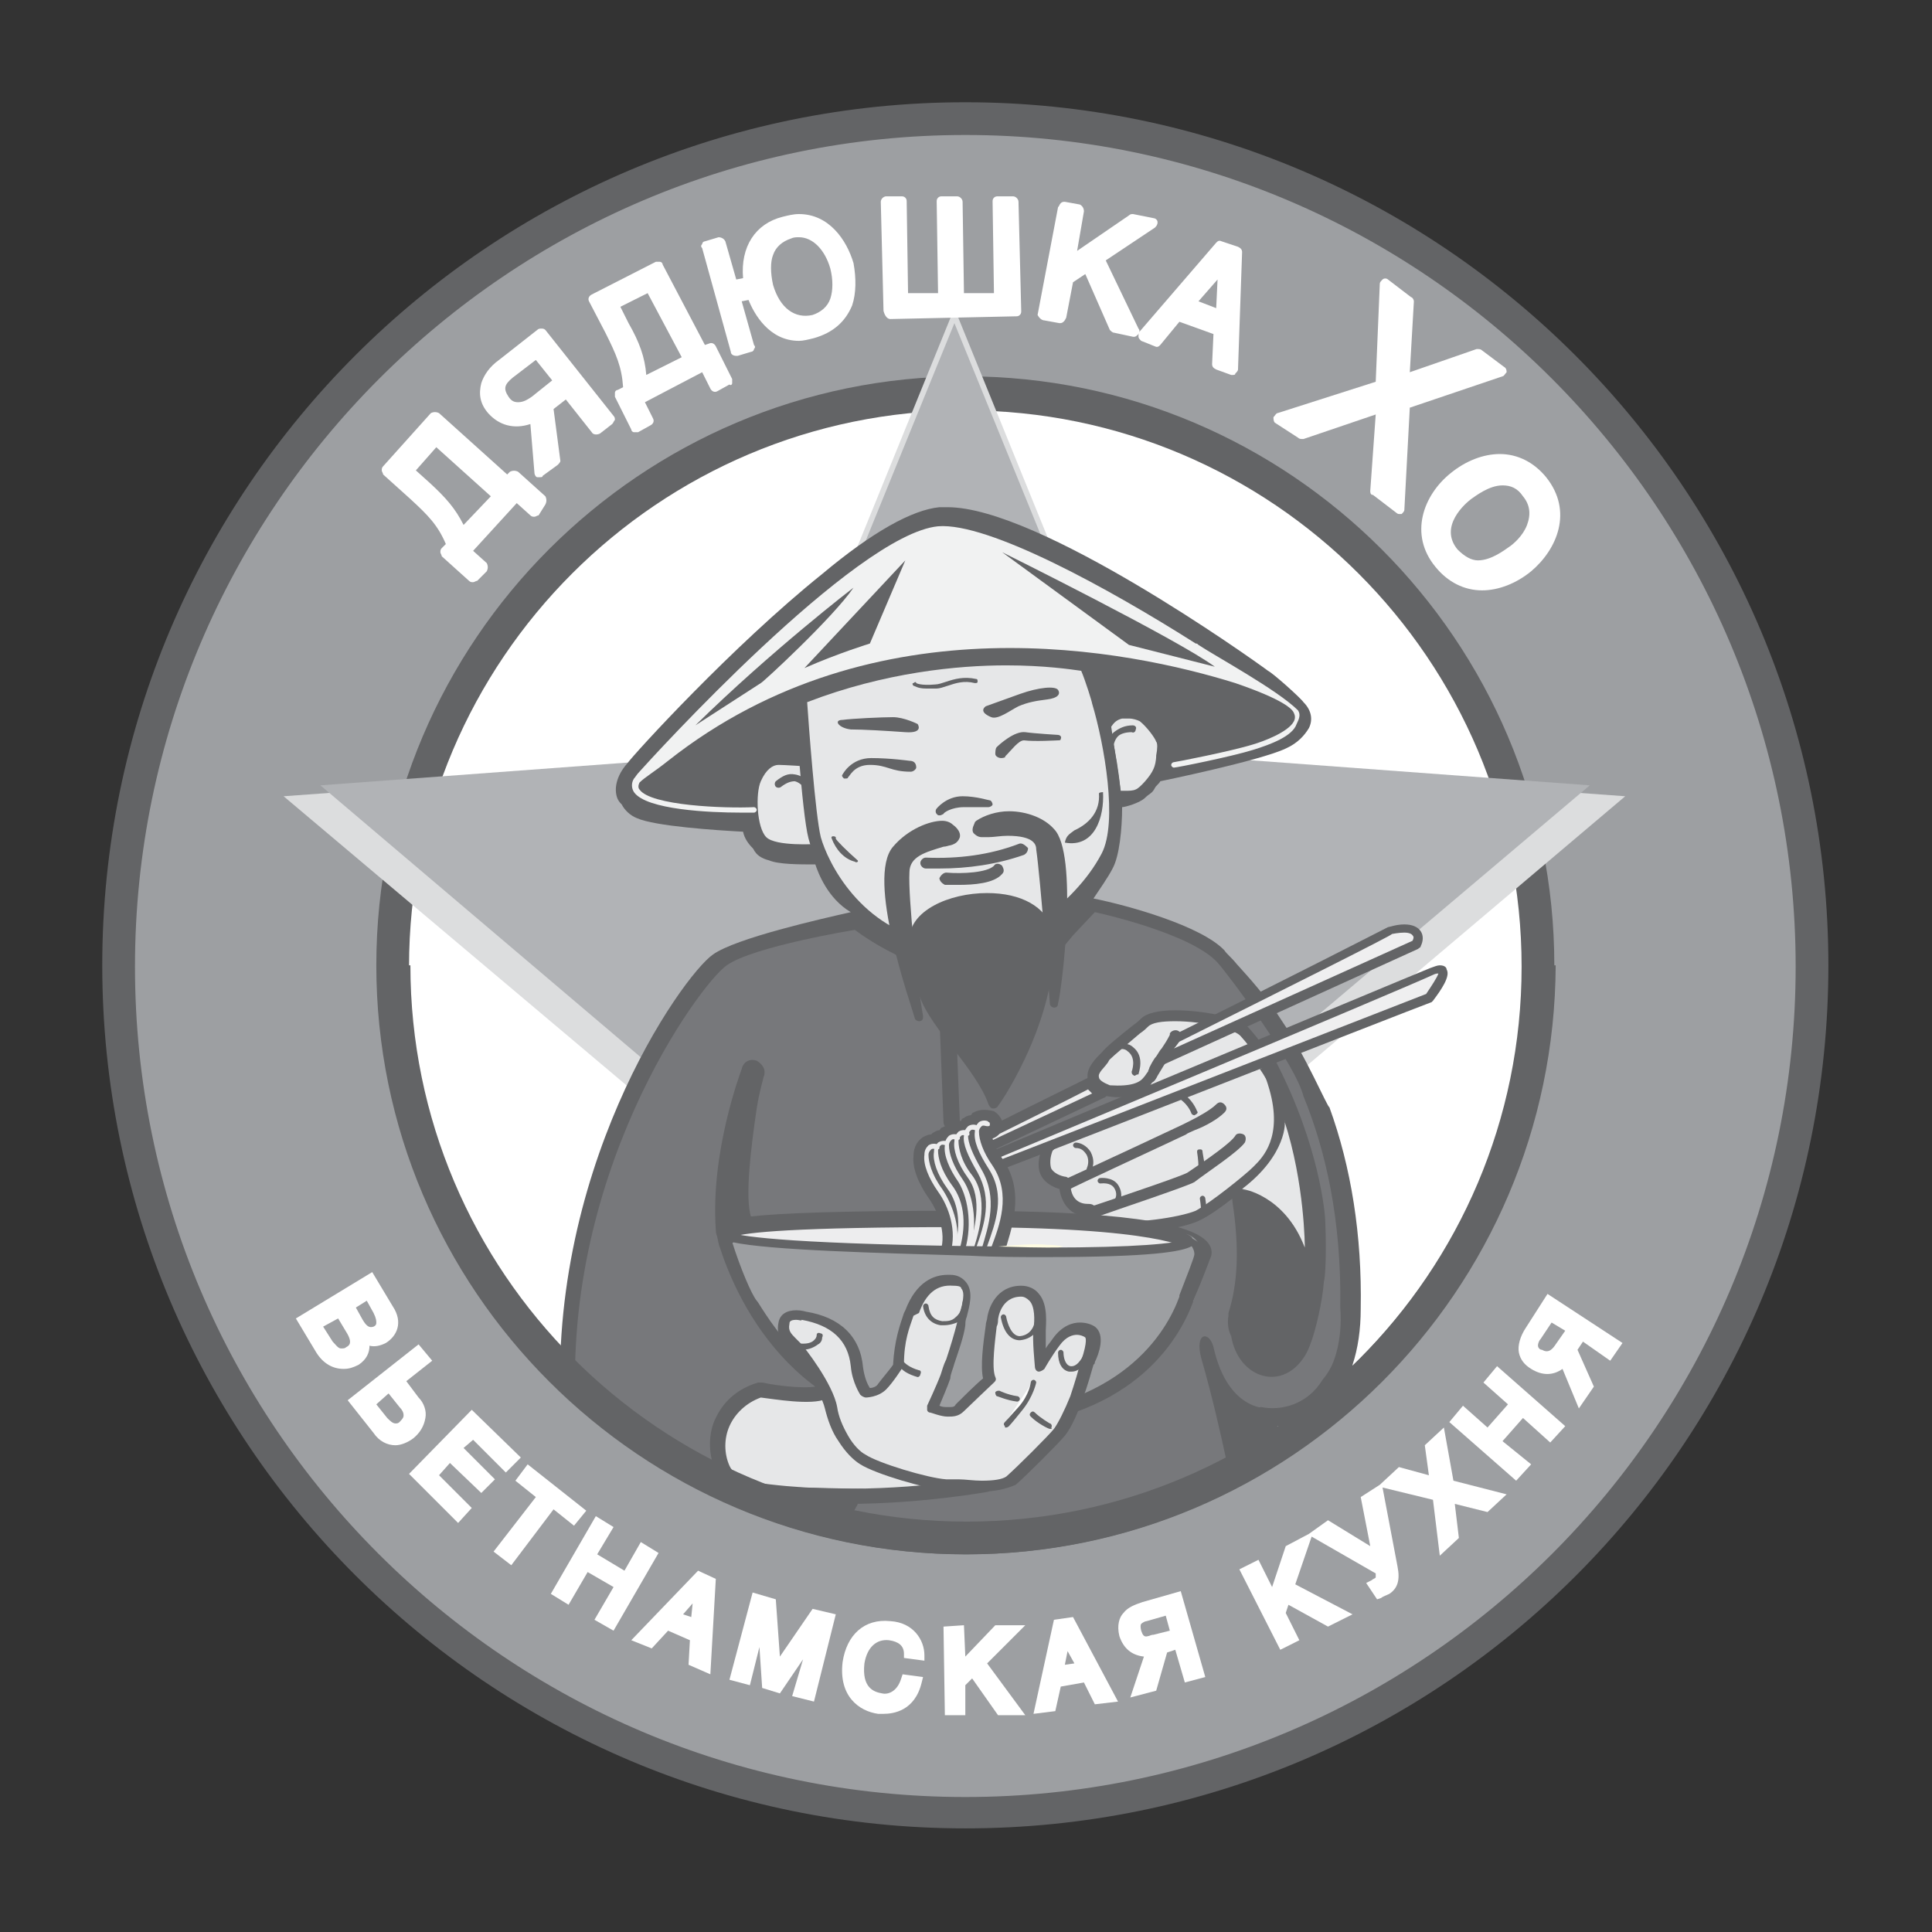 <?xml version="1.0" encoding="UTF-8"?> <!-- Generator: Adobe Illustrator 22.1.0, SVG Export Plug-In . SVG Version: 6.00 Build 0) --> <svg xmlns="http://www.w3.org/2000/svg" xmlns:xlink="http://www.w3.org/1999/xlink" id="Layer_1" x="0px" y="0px" viewBox="0 0 141.7 141.7" style="enable-background:new 0 0 141.7 141.7;" xml:space="preserve"><rect x="0" y="0" width="141.7" height="141.7" fill="#333333" stroke="none"/> <style type="text/css"> .st0{fill:#9D9FA2;} .st1{fill:#636466;} .st2{fill:#FFFFFF;} .st3{clip-path:url(#SVGID_2_);} .st4{fill:#DCDDDE;} .st5{fill:#B1B3B6;} .st6{clip-path:url(#SVGID_4_);} .st7{fill:#77787B;} .st8{fill:#E6E7E8;} .st9{fill:none;stroke:#1C1C1A;stroke-width:0.417;stroke-linecap:round;stroke-miterlimit:10;} .st10{fill:none;stroke:#1C1C1A;stroke-width:0.518;stroke-linecap:round;stroke-linejoin:round;stroke-miterlimit:10;} .st11{fill:none;stroke:#1C1C1A;stroke-width:2.502;stroke-linecap:round;stroke-miterlimit:10;} .st12{fill:none;stroke:#FFFFFF;stroke-width:0.417;stroke-linecap:round;stroke-miterlimit:10;} .st13{fill:#F1F2F2;} .st14{fill:#EDEDEE;} .st15{fill:#EFEFF0;} .st16{fill:#FFFCE2;} .st17{clip-path:url(#SVGID_4_);fill:#636466;} .st18{clip-path:url(#SVGID_4_);fill:#E6E7E8;} </style> <g> <g> <path class="st0" d="M70.8,132.1c-33.8,0-61.3-27.5-61.3-61.3c0-33.8,27.5-61.3,61.3-61.3c33.8,0,61.3,27.5,61.3,61.3 C132.1,104.6,104.6,132.1,70.8,132.1z"></path> </g> <g> <g> <path class="st1" d="M70.8,134.1c-34.9,0-63.3-28.4-63.3-63.3c0-34.9,28.4-63.3,63.3-63.3c34.9,0,63.3,28.4,63.3,63.3 C134.1,105.8,105.8,134.1,70.8,134.1z M70.8,9.9C37.3,9.9,9.9,37.3,9.9,70.9s27.3,60.9,60.9,60.9c33.6,0,60.9-27.3,60.9-60.9 S104.4,9.9,70.8,9.9z"></path> </g> </g> <g> <path class="st2" d="M70.8,112.9c-23.2,0-42-18.9-42-42c0-23.2,18.9-42,42-42c23.2,0,42,18.9,42,42C112.9,94,94,112.9,70.8,112.9z "></path> </g> <g> <path class="st1" d="M70.8,114c-23.8,0-43.2-19.4-43.2-43.2c0-23.8,19.4-43.2,43.2-43.2c23.8,0,43.2,19.4,43.2,43.2 C114,94.6,94.6,114,70.8,114z M70.8,30.1c-22.5,0-40.8,18.3-40.8,40.8c0,22.5,18.3,40.8,40.8,40.8c22.5,0,40.8-18.3,40.8-40.8 C111.6,48.4,93.3,30.1,70.8,30.1z"></path> </g> <g> <defs> <path id="SVGID_1_" d="M68.6,19.2c-10,0-37.3,11.7-44.5,17.6C14.6,44.5,8.5,56.3,8.5,69.4c0,6.9,22.2,13.5,25.2,19.3 c7,13.5,21.1,22.7,37.3,22.7c17,0,31.6-10.1,38.2-24.6c2.4-5.3,21.4-11.1,21.4-17.3c0-13-6-24.7-15.3-32.4 C108,31.1,78.7,19.2,68.6,19.2z"></path> </defs> <clipPath id="SVGID_2_"> <use xlink:href="#SVGID_1_" style="overflow:visible;"></use> </clipPath> <g class="st3"> <polygon class="st4" points="70,97.5 100.4,112.8 91.9,81.5 119.2,58.4 83.5,55.8 70,22.6 56.5,55.8 20.8,58.4 48.2,81.5 39.6,112.8 "></polygon> <polygon class="st5" points="70,94.5 98.8,112.4 90.7,79.5 116.6,57.6 82.8,55.1 70,23.7 57.2,55.1 23.5,57.6 49.3,79.5 41.3,112.4 "></polygon> </g> </g> <g> <g> <defs> <path id="SVGID_3_" d="M70.8,27.8c-23.7,0-43,19.3-43,43c0,23.7,19.3,43,43,43c23.7,0,43-19.3,43-43 C113.9,47.1,94.6,27.8,70.8,27.8z"></path> </defs> <clipPath id="SVGID_4_"> <use xlink:href="#SVGID_3_" style="overflow:visible;"></use> </clipPath> <g class="st6"> <g> <g> <path class="st1" d="M94.1,75c-1.2-1.9-2.5-3.3-3.4-4.3c-0.4-0.5-0.7-0.7-0.9-1c-1.7-1.8-7.1-3.3-9.6-3.8 c0.4-0.6,1.1-1.6,1.4-2.2c0.5-0.9,0.7-2.9,0.7-4.5c0.2,0,1.3-0.3,1.7-0.7c0.3-0.3,0.5-0.3,0.7-0.7c0.1-0.2,0.3-0.3,0.4-0.5 c0,0,7.3-1.5,9.2-2.4c0.9-0.4,1.4-1,1.7-1.5c0.3-0.6,0.2-1.3-0.4-1.9c-0.2-0.3-2.2-2.1-2.6-2.3c-1.2-0.9-16.8-12-23.5-12 c-0.2,0-0.4,0-0.6,0c-2,0.2-4.9,1.8-8.6,4.9C53.7,47.4,46.5,55.3,46,56c-0.8,0.9-1,1.9-0.7,2.6c0.1,0.2,0.2,0.3,0.3,0.4 c0.2,0.4,0.6,0.8,1.1,1c1.3,0.6,5.9,0.9,7.8,1c0.1,0.5,0.4,0.9,0.7,1.2c0.1,0.1,0.1,0.2,0.2,0.3c0.2,0.3,0.6,0.5,1,0.6 c0.7,0.3,2.2,0.3,3.4,0.3c0.2,0.6,0.9,2.5,2.6,3.5c-2.2,0.5-8.4,1.9-10.1,3.1c-2.3,1.6-12.5,16.1-11.1,34.6 c0,1,0.8,13,15.6,14.7c0.4,0.1,1.4,0.4,2.4,0.4l0.2,0c0.1,0,0.1,0,0.2,0c3.5,0.4,8,0.6,12.6,0.6c7.7,0,21-0.5,23.5-4.2 c1.9-2.7,0.2-6.3-1.2-9.3c-0.3-0.7-0.7-1.6-0.9-2.2c0.1,0,0.2,0,0.4,0c0,0,0.1,0,0.1,0c0,0,0,0,0,0c1.7-0.1,3.2-1,4.2-2.6 c0.5-0.7,0.8-1.3,0.8-1.4c0.1-0.2,0.1-0.3,0.1-0.5c0.4-1.2,0.6-2.6,0.6-4.1c0.1-5.4-0.7-10.4-2.3-14.8 C97.4,81.3,95.7,77.3,94.1,75z"></path> </g> <path class="st1" d="M93.6,50.7C93,50.1,75.2,37.3,68.8,38c-6.2,0.6-21.5,17.7-22.2,18.5c-0.1,0.1-0.7,1-0.5,1.8 c0.1,0.3,0.3,0.6,0.8,0.8c1.2,0.5,6,0.9,7.8,0.9c0.2,0,0.3,0,0.4,0c0.2,0,0.4-0.2,0.4-0.5c0,0,0,0,0,0l30.4-3.6c0,0,0,0,0,0 c0,0.2,0.3,0.4,0.5,0.3c2.4-0.5,5.6-1.3,7.2-2.1c0.6-0.3,0.9-0.7,1-1.2C94.7,52.3,94.4,51.6,93.6,50.7z"></path> <g> <path class="st7" d="M80.3,66.9c0,0,7,1.5,9,3.7c0.8,0.9,5.7,7.4,6.3,9.8c1.6,3.9,2.8,9,2.7,15.5c0.2,2.6-0.6,4.2-0.6,4.2 s-0.2,0.5-0.7,1.1c-1.1,1.8-3,2.3-4.5,2c-3.2,0.3,6,8.8,3.3,12.7c-2.6,3.9-25.7,3.6-36.4,2.4c-1.2,0.1-2.5-0.4-2.5-0.4 c-14.6-1.6-14.6-13.5-14.6-13.5c-1.4-18,9-32.2,11-33.6c2-1.4,9.4-2.6,9.4-2.6s4.7,3.7,10,3.5c2-0.1,2.4,1.4,6-3.1L80.3,66.9z "></path> </g> <g> <path class="st8" d="M81,53.1c0,0,0.9-0.7,1-0.8c0.1-0.1,1.2-0.2,1.8,0.2c0.5,0.4,1.2,1.2,1.4,1.7c0.1,0.5-0.1,1.8-0.3,2.3 c-0.2,0.5-1,1.6-1.6,1.8c-0.5,0.2-1.6,0.1-1.6,0.1l-0.4-3L81,53.1z"></path> <path class="st1" d="M82.4,58.8c-0.4,0-0.7,0-0.7,0c-0.2,0-0.3-0.2-0.4-0.4l-0.4-3l-0.4-2.3c0-0.2,0-0.3,0.2-0.4 c0.1-0.1,0.9-0.7,1-0.8c0.1-0.1,0.2-0.1,0.4-0.1c0.1,0,0.3,0,0.5,0c0.4,0,0.9,0.1,1.3,0.3c0.5,0.4,1.4,1.3,1.5,1.9 c0,0,0,0,0,0c0.1,0.4,0,1,0,1.3c0,0.3-0.1,0.9-0.3,1.3c-0.2,0.5-1.1,1.7-1.8,2C83.2,58.8,82.9,58.8,82.4,58.8z M82.2,58 c0.1,0,0.2,0,0.3,0c0.3,0,0.6,0,0.8-0.1c0.3-0.1,1.1-1,1.3-1.5c0,0,0,0,0,0c0.1-0.2,0.2-0.6,0.2-1c0.1-0.5,0.1-0.9,0-1 c-0.1-0.3-0.7-1.1-1.2-1.5c-0.2-0.1-0.5-0.2-0.8-0.2c-0.2,0-0.4,0-0.5,0c-0.4,0.1-0.6,0.3-0.8,0.6l0.3,2c0,0,0,0,0,0L82.2,58z "></path> </g> <path class="st8" d="M59.9,61.9c0,0-3,0.2-3.7-0.5c-0.7-0.7-0.8-3.2-0.4-4.1c0.4-0.9,0.9-1.2,1.3-1.2c0.4,0,1.9,0.1,1.9,0.1 l0.2,0.5L59.9,61.9z"></path> <g> <path class="st8" d="M58.7,51.2c0,0,0.5,8.4,1,10.3c0.5,1.9,3,7.1,8.8,8c0,0,5.2,1.1,7.7-1.2c1.1-1.1,3.5-2.8,5-5.5 c1.4-2.7,0-9-0.7-11.3c-0.1-0.4-0.7-2.4-0.8-2.7C79.7,48.8,69.8,46.8,58.7,51.2z"></path> <path class="st1" d="M71.4,70.2L71.4,70.2c-1.6,0-2.8-0.3-2.9-0.3c-6-1-8.7-6.4-9.2-8.4c-0.5-1.9-1-10-1-10.4 c0-0.2,0.1-0.3,0.3-0.4c6-2.3,11.6-2.8,15.3-2.8c3.6,0,5.9,0.4,5.9,0.5c0.2,0,0.3,0.2,0.3,0.3c0.1,0.3,0.6,2,0.8,2.7 c0,0.1,2.5,8.2,0.7,11.6c-1.2,2.3-3.1,3.9-4.3,4.9c-0.3,0.2-0.5,0.4-0.7,0.6C75.4,69.7,73.6,70.2,71.4,70.2z M59.2,51.5 c0.1,1.5,0.6,8.3,1,9.9c0.5,1.8,2.9,6.8,8.5,7.7c0,0,1.2,0.3,2.7,0.3l0,0c1.4,0,3.4-0.2,4.6-1.4c0.2-0.2,0.5-0.4,0.7-0.7 c1.3-1.1,3-2.6,4.1-4.7c1.2-2.3,0.2-8-0.7-11c0-0.1-0.5-1.7-0.8-2.4c-0.7-0.1-2.7-0.4-5.5-0.4C70.3,48.8,64.9,49.3,59.2,51.5z "></path> </g> <path class="st9" d="M83.6,92.6c0.3,0.1,0.7,0.2,0.9,0.7"></path> <g> <path class="st1" d="M46.7,58.1c-0.1,0-0.2,0-0.3-0.1c-0.2-0.2-0.2-0.4,0-0.6c0.1-0.1,7.8-8.5,24-9.6 c14.7-1,20.5,2.2,22.7,3.4c0.3,0.2,0.6,0.3,0.8,0.4c0.2,0.1,0.3,0.3,0.2,0.5c-0.1,0.2-0.3,0.3-0.5,0.2 c-0.2-0.1-0.5-0.2-0.9-0.4c-2.1-1.2-7.9-4.3-22.3-3.3C54.6,49.7,47.1,57.9,47,58C46.9,58.1,46.8,58.1,46.7,58.1z"></path> </g> <g> <path class="st1" d="M62,57.1c0,0-0.1,0-0.1,0c-0.1-0.1-0.2-0.2-0.1-0.3c0,0,0.6-1.2,2.1-1.2c1.4,0,2.8,0.2,2.8,0.2 c0.5,0,0.5,0.4,0.5,0.5c0,0.1-0.2,0.3-0.4,0.3c-1.5,0-1.7-0.5-3-0.5c-1.2,0-1.5,0.9-1.6,0.9C62.2,57.1,62.1,57.1,62,57.1z"></path> </g> <path class="st10" d="M73.5,55.1"></path> <g> <path class="st1" d="M73.4,55.6c-0.1,0-0.4-0.1-0.4-0.3c0-0.1,0-0.4,0.1-0.5c0.2-0.2,1.3-1.2,2.1-1.1c0.7,0.1,2.4,0.2,2.4,0.2 c0.1,0,0.3,0.1,0.2,0.3c0,0.1-0.1,0.1-0.2,0.1c-0.1,0-1.7,0.1-2.5,0c-0.4,0-0.9,0.7-1.4,1.2C73.8,55.5,73.7,55.6,73.4,55.6z"></path> </g> <path class="st1" d="M72.3,51.8c0,0,1.1-0.4,2.5-0.9c1.4-0.5,2.6-0.6,2.8-0.3c0.2,0.3,0,0.6-0.8,0.7c-0.8,0.1-1.4,0.2-2.1,0.5 c-0.6,0.3-1.5,1-2,0.8C72.2,52.4,71.9,52.1,72.3,51.8z"></path> <path class="st1" d="M67.3,53.1c0,0,0.5,0.7-0.9,0.6c-1.4-0.1-3.1-0.2-4-0.2c-0.9-0.1-1.3-0.7-0.6-0.7c0.7-0.1,2.9-0.2,3.7-0.2 C66.3,52.6,67.3,53.1,67.3,53.1z"></path> <g> <path class="st1" d="M68.9,59.8c-0.1,0-0.1,0-0.2-0.1c-0.1-0.1-0.1-0.3,0-0.4c0,0,0.7-0.9,1.9-0.9c1,0,1.9,0.3,2,0.3 c0.1,0,0.2,0.2,0.2,0.3c0,0.1-0.2,0.2-0.3,0.2c0,0-0.8,0-1.8,0c-0.9,0-1.5,0.4-1.5,0.5C69,59.8,69,59.8,68.9,59.8z"></path> </g> <g> <path class="st1" d="M59.2,57.9c-0.1,0-0.2,0-0.2-0.1c0,0-0.3-0.4-0.7-0.5c-0.3,0-0.6,0.1-1,0.4c-0.1,0.1-0.3,0.1-0.4,0 c-0.1-0.1-0.1-0.3,0-0.4c0.5-0.4,0.9-0.6,1.4-0.5c0.7,0.1,1.1,0.7,1.1,0.7c0.1,0.1,0,0.3-0.1,0.4 C59.3,57.9,59.2,57.9,59.2,57.9z"></path> </g> <g> <path class="st1" d="M81.4,55.5c-0.1,0-0.3-0.1-0.3-0.3c0,0,0-1,0.6-1.5c0.4-0.3,0.8-0.5,1.4-0.5c0.1,0,0.3,0.1,0.2,0.3 c0,0.1-0.1,0.3-0.3,0.2c-0.4,0-0.8,0.1-1,0.3c-0.4,0.4-0.4,1.2-0.4,1.2C81.7,55.4,81.6,55.5,81.4,55.5 C81.4,55.5,81.4,55.5,81.4,55.5z"></path> </g> <g> <path class="st1" d="M69.8,82.9c-0.3,0-0.6-0.3-0.6-0.6l-0.3-7.8c0-0.3,0.3-0.6,0.6-0.6c0.3,0,0.6,0.3,0.6,0.6l0.3,7.8 C70.5,82.6,70.2,82.9,69.8,82.9C69.8,82.9,69.8,82.9,69.8,82.9z"></path> </g> <path class="st10" d="M72.8,75.9c0,0.6-0.5,1.1-1.1,1.1c-0.6,0-1.1-0.5-1.1-1.1c0-0.6,0.5-1.1,1.1-1.1 C72.3,74.8,72.8,75.3,72.8,75.9z"></path> <path class="st1" d="M73.2,82.8c-0.5,0.2-1.2,0.6-1.7,0.8c-0.2-0.2-0.4-0.5-0.4-0.8c0-0.6,0.5-1,1-1 C72.7,81.7,73.2,82.2,73.2,82.8z"></path> <path class="st1" d="M77.2,68.2C77.2,68.2,77.2,68.2,77.2,68.2c-0.5-1.7-2.3-2.7-4.8-2.7c-2.8,0-5.7,1.3-5.7,3.4 c0,0.1-0.1,2.1,0.8,4.3c0.4,1.1,1.4,2.4,2.4,3.7c1.1,1.4,2.2,2.9,2.6,4.1c0.1,0.2,0.2,0.3,0.3,0.3c0,0,0,0,0.1,0 c0.1,0,0.3-0.1,0.3-0.2C73.5,80.8,77.9,74.1,77.2,68.2z"></path> <g> <path class="st11" d="M61.9,96.8c0,0-1.3-0.6,0.3-0.8c1.6-0.2,7.4,0.2,8.6,0.3c1.1,0.1,8.3,0.6,9.4,0.3 c1.1-0.3,1.7-0.7-0.8-0.7c-2.5,0-12.5,0.8-14.1,0.7c-1.6-0.1-3.7-0.6-1.4-0.7"></path> </g> <g> <path class="st12" d="M61.4,94.6c0,0-1.3-0.6,0.2-0.8c1.6-0.2,7.4,0.3,8.6,0.3c1.1,0.1,8.3,0.6,9.4,0.3 c1.1-0.3,1.7-0.7-0.8-0.7c-2.5,0-12.5,0.8-14.1,0.7c-1.6-0.1-3.7-0.6-1.4-0.7"></path> </g> <path class="st13" d="M95.2,52.1c-1.5-1.5-6.1-4-7.3-4.8c-0.1-0.1-0.1-0.1-0.2-0.1c-6.3-4-15.2-8.9-18.9-8.6 c-6.1,0.6-21.1,17.1-21.9,18c-0.2,0.2-0.3,0.4-0.4,0.5c0,0,0,0,0,0c-0.2,0.3-0.2,0.7,0,1c0.9,1.3,5.6,1.5,7.8,1.5 c0.5,0,0.9,0,1,0c0.1,0,0.2-0.1,0.2-0.2c0-0.1-0.1-0.2-0.2-0.2c0,0,0,0,0,0c-2.1,0.1-7.6-0.1-8.4-1.3c-0.1-0.1-0.1-0.3,0-0.5 c0.4-0.4,1.1-0.8,2.1-1.6c15.2-12,33.9-8.1,41.6-5.7c3.5,1.2,4.2,1.9,4.3,2.2c0.1,0.2,0.1,0.4,0,0.6c-0.4,0.8-2.3,1.5-3,1.7 c-1.6,0.5-5.7,1.3-5.8,1.3c-0.1,0-0.2,0.1-0.2,0.2c0,0.1,0.1,0.2,0.2,0.2c0,0,0,0,0,0c0.2,0,4.2-0.8,5.8-1.3 c1.3-0.4,2.9-1,3.2-1.9C95.3,52.7,95.4,52.4,95.2,52.1z"></path> <g> <g> <path class="st14" d="M80.8,80.1l-11.6,5.5c0,0-0.7,0.6-1.1-0.2c0,0,0-0.3,1.1-0.7c0.4-0.2,5.1-2.5,10.9-5.4 C80,79.3,80.3,80,80.8,80.1z"></path> <path class="st1" d="M68.6,86.2c-0.3,0-0.6-0.1-0.9-0.6c0-0.1-0.1-0.1,0-0.2c0-0.2,0.3-0.5,1.3-1c0.3-0.1,4.6-2.3,10.9-5.4 c0.1,0,0.2,0,0.3,0c0.1,0,0.2,0.1,0.2,0.2c0.1,0.2,0.4,0.6,0.6,0.7c0.1,0,0.2,0.2,0.2,0.3c0,0.1-0.1,0.3-0.2,0.3l-11.6,5.5 C69.2,86,68.9,86.2,68.6,86.2z M68.4,85.4c0.1,0.1,0.2,0.1,0.2,0.1c0.1,0,0.3-0.1,0.3-0.1c0,0,0,0,0.1,0l11.1-5.2 c-0.1-0.1-0.2-0.2-0.3-0.3c-2.7,1.4-10.2,5.1-10.7,5.3C68.8,85.2,68.5,85.3,68.4,85.4z"></path> </g> <g> <path class="st8" d="M86.2,76.2c0,0-0.4,0.8-1.1,1.8c-0.7,1-0.7,2.4-3.8,2.1c-2.1-0.8-0.5-2-0.2-2.5c0.4-0.5,2.5-2.2,2.8-2.5 c1.2-1,6.5-0.3,7.3,0.7c0.9,1,1.6,1.9,2.2,4c1.2,3.9-0.6,5.4-1.3,6.1c-0.6,0.6-3.2,2.7-4.3,3.3c-1.2,0.6-4.7,1.1-6.3,0.8 c0,0-1.8,0.1-1.4-1c0,0-1.8,0.2-1.8-2c0,0-2.2-0.2-1.3-2.4c0.1-0.2,0.7-0.7,1.2-0.9c0.8-0.3,2.4-1,4.2-1.8 C84.7,78.7,85,78.2,86.2,76.2z"></path> <path class="st1" d="M82.8,90.4c-0.5,0-1,0-1.4-0.1c0,0-0.1,0-0.1,0c-0.4,0-1.2-0.1-1.6-0.6c-0.1-0.1-0.2-0.3-0.2-0.5 c-0.8-0.1-1.6-0.7-1.8-2c-0.4-0.1-1-0.4-1.3-0.9c-0.3-0.5-0.3-1.2,0-2c0.2-0.4,1-0.9,1.5-1.1c0.8-0.3,2.3-1,4.1-1.8 c0.3-0.4,0.6-0.7,0.8-1c-0.5,0.1-1,0.1-1.6,0c0,0-0.1,0-0.1,0c-0.8-0.3-1.2-0.7-1.3-1.2c-0.2-0.7,0.4-1.4,0.8-1.8 c0.1-0.1,0.2-0.2,0.2-0.2c0.3-0.4,1.3-1.2,2.3-2c0.3-0.2,0.5-0.4,0.6-0.5c0.4-0.4,1.3-0.6,2.5-0.6c2,0,4.7,0.5,5.4,1.3 c0.8,0.9,1.6,1.9,2.3,4.2c1.2,4-0.6,5.7-1.3,6.4l-0.1,0.1c-0.7,0.7-3.2,2.8-4.5,3.4C87,90,84.7,90.4,82.8,90.4z M81.5,89.5 C81.5,89.5,81.5,89.5,81.5,89.5c1.5,0.3,5-0.2,6.2-0.7c1.1-0.6,3.6-2.6,4.2-3.2l0.1-0.1c0.6-0.6,2.1-2.1,1.1-5.6 c-0.6-2.1-1.3-3-2.1-3.9c-0.4-0.5-2.7-1.1-4.8-1.1c-1,0-1.7,0.1-2,0.4c-0.1,0.1-0.3,0.3-0.6,0.5c-0.7,0.6-1.9,1.6-2.2,1.9 c-0.1,0.1-0.1,0.2-0.2,0.3c-0.2,0.3-0.7,0.7-0.6,1c0,0.2,0.3,0.4,0.8,0.6c1.6,0.1,2.2-0.2,2.5-0.6c0.1-0.1,0.2-0.3,0.3-0.4 c0-0.1,0.1-0.2,0.1-0.3c0.1-0.2,0.2-0.4,0.4-0.7c0.2-0.2,0.3-0.5,0.5-0.7c0.2-0.3,0.4-0.6,0.6-1l0-0.1 c0.1-0.2,0.4-0.3,0.6-0.2c0.2,0.1,0.3,0.3,0.2,0.6c0,0-0.2,0.5-0.7,1.1c-0.4,0.6-0.7,1.1-1,1.6c-0.1,0.2-0.2,0.4-0.4,0.5 c-0.4,0.6-1,1.3-1.9,2.4c0,0.1-0.1,0.1-0.2,0.1c-1.8,0.8-3.3,1.5-4.2,1.8c-0.5,0.2-0.9,0.6-1,0.7c-0.2,0.5-0.2,1-0.1,1.3 c0.3,0.5,1,0.6,1,0.6c0.2,0,0.4,0.2,0.4,0.4c0,1.4,0.8,1.6,1.3,1.6c0.1,0,0.3,0,0.4,0.1c0.1,0.1,0.2,0.3,0.1,0.4 c-0.1,0.2,0,0.2,0,0.2c0.1,0.1,0.5,0.2,0.9,0.2L81.5,89.5C81.5,89.5,81.5,89.5,81.5,89.5z"></path> </g> <g> <path class="st1" d="M78.3,87.3c-0.2,0-0.3-0.1-0.4-0.2c-0.1-0.2,0-0.5,0.2-0.6c2.2-1,8.2-3.8,8.6-4c0.2-0.1,0.4-0.2,0.6-0.3 c0.6-0.3,1.5-0.8,1.9-1.2c0.2-0.2,0.4-0.2,0.6,0c0.2,0.2,0.2,0.4,0,0.6c-0.5,0.5-1.4,1-2.2,1.3c-0.2,0.1-0.5,0.2-0.6,0.3 c-0.6,0.3-8.4,3.9-8.7,4.1C78.4,87.2,78.4,87.3,78.3,87.3z"></path> </g> <g> <path class="st1" d="M80.4,89.2c-0.2,0-0.3-0.1-0.4-0.3c-0.1-0.2,0-0.5,0.3-0.5c3-1,6.5-2.2,6.8-2.4c1.5-1,3.2-2.2,3.5-2.7 c0.1-0.2,0.4-0.2,0.6-0.1c0.2,0.1,0.2,0.4,0.1,0.6c-0.5,0.7-2.8,2.2-3.7,2.9c-0.5,0.3-5.9,2.1-7,2.5 C80.4,89.2,80.4,89.2,80.4,89.2z"></path> </g> <g> <path class="st1" d="M87.6,81.8c-0.1,0-0.2-0.1-0.2-0.1c-0.3-0.8-0.9-1.1-1-1.2c-0.1,0-0.1-0.2-0.1-0.3 c0-0.1,0.2-0.2,0.3-0.1c0,0,0.8,0.4,1.2,1.4C87.9,81.6,87.8,81.7,87.6,81.8C87.7,81.8,87.6,81.8,87.6,81.8z"></path> </g> <g> <path class="st1" d="M88.1,85.8c-0.1,0-0.2-0.1-0.2-0.2c0-0.5-0.1-1.1-0.1-1.1c0-0.1,0-0.2,0.2-0.2c0.1,0,0.2,0,0.2,0.2 c0,0,0.1,0.6,0.2,1.2C88.3,85.7,88.2,85.8,88.1,85.8C88.1,85.8,88.1,85.8,88.1,85.8z"></path> </g> <g> <path class="st1" d="M88.3,89.2C88.3,89.2,88.3,89.2,88.3,89.2c-0.1,0-0.2-0.1-0.2-0.2c0-0.5-0.1-1.1-0.1-1.1 c0-0.1,0.1-0.2,0.2-0.2c0.1,0,0.2,0.1,0.2,0.2c0,0,0.1,0.6,0.1,1.1C88.5,89.1,88.4,89.2,88.3,89.2z"></path> </g> <g> <path class="st1" d="M82,88.2C82,88.2,82,88.2,82,88.2c-0.2,0-0.2-0.1-0.2-0.3c0.1-0.2,0.1-0.5-0.1-0.8 c-0.3-0.4-0.9-0.3-1-0.3c-0.1,0-0.2-0.1-0.2-0.2c0-0.1,0.1-0.2,0.2-0.2c0,0,0.9-0.1,1.3,0.5c0.2,0.3,0.3,0.7,0.2,1.1 C82.2,88.2,82.1,88.2,82,88.2z"></path> </g> <g> <path class="st1" d="M79.9,86C79.8,86,79.8,86,79.9,86c-0.2-0.1-0.2-0.2-0.2-0.3c0.1-0.2,0.2-0.6,0-1 c-0.2-0.3-0.4-0.5-0.8-0.5c-0.1,0-0.2-0.1-0.2-0.2c0-0.1,0.1-0.2,0.2-0.2c0.3,0,0.8,0.2,1.1,0.7c0.3,0.6,0.2,1.1,0,1.4 C80,86,79.9,86,79.9,86z"></path> </g> <g> <path class="st1" d="M83.2,78.9C83.1,78.9,83.1,78.9,83.2,78.9c-0.2-0.1-0.2-0.2-0.2-0.3c0,0,0.4-1-0.3-1.5 c-0.2-0.2-0.5-0.2-1-0.1c-0.1,0-0.2,0-0.2-0.2c0-0.1,0-0.2,0.2-0.2c0.6-0.1,1.1-0.1,1.4,0.2c0.9,0.7,0.4,1.9,0.4,2 C83.3,78.8,83.3,78.9,83.2,78.9z"></path> </g> <g> <path class="st15" d="M85.1,77.8l18.7-8.5c0.8-1.7-1.8-1-1.8-1s-7.7,3.9-15.7,7.9C86.3,76.2,85.4,77.5,85.1,77.8z"></path> <path class="st1" d="M85.1,78.1c-0.1,0-0.2,0-0.3-0.1c-0.1-0.1-0.1-0.3,0-0.4C85.1,77.3,86,76,86,76c0,0,0.1-0.1,0.1-0.1 c8.1-4,15.7-7.9,15.7-7.9c0.1,0,0.6-0.2,1.2-0.2c0.6,0,1,0.2,1.2,0.5c0.2,0.3,0.2,0.7,0,1.1c0,0.1-0.1,0.1-0.2,0.2l-18.7,8.5 C85.2,78.1,85.2,78.1,85.1,78.1z M86.5,76.4c-0.1,0.1-0.2,0.3-0.4,0.5l17.5-7.9c0.1-0.2,0.1-0.3,0-0.4c0,0-0.1-0.2-0.6-0.2 c-0.4,0-0.9,0.1-0.9,0.1C102.1,68.6,94.5,72.4,86.5,76.4z"></path> </g> <g> <path class="st15" d="M69.1,86.3c0,0,0.3,0.6,0.9,0.4c0.6-0.2,34.8-13.5,34.8-13.5s2.2-2.8,0.2-1.9 C102.9,72.1,69.1,86.3,69.1,86.3z"></path> <path class="st1" d="M69.8,87.1L69.8,87.1c-0.5,0-0.9-0.4-1-0.6c0-0.1-0.1-0.2,0-0.3c0-0.1,0.1-0.2,0.2-0.2 c0,0,33.9-14.2,35.9-15c0.3-0.1,0.5-0.2,0.7-0.2c0.4,0,0.5,0.2,0.5,0.3c0.3,0.5-0.4,1.5-1,2.3c0,0-0.1,0.1-0.1,0.1 c-1.4,0.5-34.2,13.4-34.8,13.5C70,87.1,69.9,87.1,69.8,87.1z M69.7,86.4c0.1,0,0.1,0,0.2,0c0.6-0.2,22.9-8.9,34.7-13.5 c0.4-0.6,0.8-1.2,0.9-1.5c-0.1,0-0.2,0-0.4,0.1C103.2,72.4,73.8,84.7,69.7,86.4z"></path> </g> </g> <path class="st1" d="M97.2,89.6c0-0.5-0.4-5.5-3.6-11.7c-0.6,0.3-0.8,0.3-1.2,0.5c2.7,3.9,3.2,11.3,3.2,11.4c0,0.7,0,1.1,0,1.5 c-0.1-0.3-0.4-0.9-0.6-1.3c-1.2-2.6-3.6-2.7-3.7-2.7l-1-0.1l0.1,1c0.5,3.3,0.4,5.9-0.3,8.1l0,0.2c-0.1,0.6,0,1.1,0.2,1.5 c0.5,3,3.6,4.1,5.3,1.6c0.3-0.4,0.5-1,0.5-1c0.4-1,0.9-3.2,1-4.6C97.2,93.7,97.3,92,97.2,89.6z"></path> <path class="st1" d="M55.8,101.9c0,0-4,0.7-3.5,6.4c0.5,5.7,2.1,8.8,3.6,8.8c1.4,0,3.3-4.3,3.5-7.3l-4.2-0.4c0,0-1.8-1-2.2-2.9 C52.6,104.8,53.4,102.2,55.8,101.9z"></path> <g> <path class="st14" d="M88.1,91.9c-1.8,5.3-4.4,12.3-18.1,12.3c-11.8,0-15.8-10.3-16.7-13.1c-0.1-0.4-0.2-0.7-0.2-0.7 s-2.1-1.1,17.2-1.1C89.6,89.3,88.1,91.9,88.1,91.9z"></path> <path class="st1" d="M70,104.9c-12.1,0-16.2-10.3-17.2-13.4c-0.1-0.2-0.3-1.2-0.2-1.4c0.2-0.6,0.3-1.3,17.8-1.3 c11.2,0,17.3,0.8,18.3,2.5c0.2,0.3,0.2,0.7,0.1,0.9C86.9,97.2,84.2,104.9,70,104.9z M53.8,90.7c0,0.1,0.1,0.2,0.1,0.3 c0.9,3,4.8,12.6,16.1,12.6c13.3,0,15.7-6.8,17.5-11.8c-0.3-0.3-2.5-1.8-17.1-1.8C58.1,90,54.7,90.4,53.8,90.7z"></path> </g> <g> <g> <path class="st1" d="M73.6,85.1c-0.5-0.7-0.7-1.2-0.8-1.6c0.3-0.1,0.5-0.3,0.7-0.6c0.2-0.5-0.1-1.1-0.6-1.4 c-0.4-0.1-1-0.2-1.5,0.1c-0.1,0-0.1,0.1-0.2,0.2c-0.2,0-0.4,0.1-0.5,0.2c-0.1,0-0.2,0.1-0.2,0.2c-0.2,0-0.4,0.1-0.6,0.2 c-0.1,0-0.1,0.1-0.2,0.1c-0.2,0-0.4,0.1-0.6,0.2c-0.1,0-0.1,0.1-0.2,0.2c-0.2,0-0.3,0.1-0.5,0.2c0,0,0,0-0.1,0.1 c-0.2,0-0.4,0.1-0.6,0.2C67.4,83.6,67,84,67,84.8c-0.1,0.9,0.4,2.1,1.2,3.2c0.6,0.9,1.2,2.4,0.8,3.7 c-0.2,0.5,0.1,1.1,0.7,1.3c0.1,0,0.2,0.1,0.3,0.1c0.2,0,0.3-0.1,0.5-0.1c0,0,0,0,0,0c0,0,0.1,0,0.1,0.1 c0.1,0,0.2,0.1,0.3,0.1c0.2,0,0.3-0.1,0.5-0.1c0,0,0,0,0,0c0.1,0,0.2,0.1,0.3,0.1c0.1,0,0.1,0,0.2,0c0,0,0.1,0.1,0.2,0.1 c0.1,0,0.2,0.1,0.3,0.1c0.4,0,0.8-0.3,1-0.7c0.1-0.2,0.1-0.4,0.2-0.6C74.2,90.1,75.2,87.5,73.6,85.1z"></path> </g> <g> <g> <path class="st14" d="M69.9,92.1C69.9,92.1,69.9,92.1,69.9,92.1c-0.1,0-0.2-0.1-0.2-0.2c0.5-1.6-0.1-3.4-0.9-4.5 c-0.7-1-1.1-2-1-2.7c0-0.3,0.1-0.5,0.3-0.7c0.3-0.2,0.7-0.1,0.7,0c0.1,0,0.1,0.1,0.1,0.2c0,0.1-0.1,0.1-0.2,0.1 c-0.1,0-0.3-0.1-0.4,0c-0.1,0.1-0.2,0.2-0.2,0.4c0,0.5,0.2,1.4,1,2.5c0.8,1.2,1.5,3.1,0.9,4.8C70,92.1,70,92.1,69.9,92.1z"></path> </g> <g> <path class="st14" d="M70.1,92.1C70.1,92.1,70.1,92.1,70.1,92.1c-0.1,0-0.2-0.1-0.2-0.2c0.6-1.8,0.5-3.5-0.4-4.7 c-0.8-1.1-1.1-2.1-1-2.7c0-0.3,0.1-0.5,0.3-0.7c0.3-0.2,0.7-0.1,0.7-0.1c0.1,0,0.1,0.1,0.1,0.2c0,0.1-0.1,0.1-0.2,0.1l0,0 c-0.1,0-0.3-0.1-0.4,0c-0.1,0.1-0.2,0.2-0.2,0.4c0,0.5,0.2,1.4,1,2.5c1,1.3,1.1,3.1,0.5,5C70.3,92,70.2,92.1,70.1,92.1z"></path> </g> <g> <path class="st14" d="M70.9,92.1C70.9,92.1,70.8,92.1,70.9,92.1c-0.1,0-0.2-0.1-0.2-0.2c0.6-1.7,0.4-3.9-0.4-5.2 c-0.7-1-1.1-2-1-2.7c0-0.3,0.1-0.5,0.3-0.7c0.3-0.2,0.7-0.1,0.7,0c0.1,0,0.1,0.1,0.1,0.2c0,0.1-0.1,0.1-0.2,0.1l0,0 c-0.1,0-0.3-0.1-0.4,0c-0.1,0.1-0.2,0.2-0.2,0.4c0,0.6,0.3,1.5,1,2.5c0.9,1.3,1.1,3.6,0.5,5.5C71,92.1,70.9,92.1,70.9,92.1z "></path> </g> <g> <path class="st14" d="M71.1,92C71.1,92,71.1,92,71.1,92C71,92,71,91.9,71,91.8c0.5-1.6,1.1-3.9,0-5.4 c-0.8-1.1-1.1-2.1-1-2.7c0-0.3,0.1-0.5,0.3-0.7c0.3-0.2,0.7-0.1,0.7,0c0.1,0,0.1,0.1,0.1,0.2c0,0.1-0.1,0.1-0.2,0.1l0,0 c-0.1,0-0.3-0.1-0.4,0c-0.1,0.1-0.2,0.2-0.2,0.4c0,0.5,0.2,1.5,1,2.5c1.2,1.6,0.6,4,0,5.7C71.3,92,71.2,92,71.1,92z"></path> </g> <g> <path class="st14" d="M71.7,92.1C71.7,92.1,71.7,92.1,71.7,92.1c-0.1,0-0.2-0.1-0.2-0.2l0.1-0.4c0.6-1.7,1.2-3.5,0.1-5.5 c-0.7-1.2-1.1-2.1-1-2.7c0-0.3,0.1-0.5,0.3-0.7c0.3-0.2,0.7-0.1,0.7,0c0.1,0,0.1,0.1,0.1,0.2c0,0.1-0.1,0.1-0.2,0.1l0,0 c-0.1,0-0.3-0.1-0.4,0c-0.1,0.1-0.2,0.2-0.2,0.4c0,0.5,0.3,1.3,1,2.5c1.2,2.1,0.5,4.1,0,5.8L71.9,92 C71.9,92,71.8,92.1,71.7,92.1z"></path> </g> <g> <path class="st14" d="M72.4,92.2C72.4,92.2,72.4,92.2,72.4,92.2c-0.1,0-0.2-0.1-0.2-0.2c0.1-0.2,0.1-0.4,0.2-0.6 c0.6-1.7,1.4-3.7,0.1-5.7c-0.7-1.1-1.1-2-1-2.7c0-0.3,0.1-0.5,0.3-0.7c0.3-0.2,0.7-0.1,0.7,0c0.1,0,0.1,0.1,0.1,0.2 c0,0.1-0.1,0.1-0.2,0.1c-0.1,0-0.3-0.1-0.4,0c-0.1,0.1-0.2,0.2-0.2,0.4c0,0.6,0.3,1.5,1,2.5c1.4,2.1,0.5,4.4-0.1,6 c-0.1,0.2-0.1,0.4-0.2,0.6C72.5,92.1,72.5,92.2,72.4,92.2z"></path> </g> <g> <path class="st16" d="M72.5,91.5c2,0.1,4.3,0.2,4.9,0.1c0.3-0.1,0.5-0.2,0.6-0.2c-0.2,0-0.5-0.1-1.2-0.1 C76,91.2,74.3,91.3,72.5,91.5z M63.4,91.3c0.4,0.1,0.9,0.2,1.5,0.2c0.3,0,1.1,0,2-0.1C65.8,91.4,64.4,91.3,63.4,91.3z"></path> </g> </g> </g> <g> <path class="st0" d="M87,90.5c2.5,1-5.8,1.4-15.8,1.2c-19.1-0.3-18.1-1.2-18.1-1.2s1.4,4.3,2.1,5.2c0.7,0.9,4.4,8.7,16.1,8.6 c12.8-0.4,15.3-8.6,15.5-9.2c0,0,1.2-2.8,1.2-3.2C88.1,91.5,87.9,90.8,87,90.5z"></path> <path class="st1" d="M71.2,104.6c-10.5,0-14.6-6.2-15.9-8.2C55.1,96.2,55,96,55,95.9c-0.7-0.8-1.8-4-2.1-5.1 c0,0-0.1-0.2,0.1-0.6c0.2-0.4,0.4-0.3,0.4-0.3l0.2,0.5c0.5,0.2,3.1,0.8,17.8,1c1.9,0,3.7,0.1,5.4,0.1c6.6,0,9.4-0.3,10.2-0.6 l0-0.3c0.1,0.1,0.3,0.1,0.4,0.2c0.9,0.5,1.3,1.1,1.3,1.3c0,0.3-0.7,2-1.2,3.3l0,0.1c-1,2.7-4.5,9-15.8,9.3L71.2,104.6z M53.7,91.1c0.6,1.9,1.4,3.8,1.8,4.3c0.1,0.1,0.2,0.3,0.4,0.6c1.3,2,5.1,7.9,15.3,7.9l0.2,0c10.9-0.4,14.2-6.3,15.1-8.8l0-0.1 c0.5-1.3,1.1-2.8,1.1-3c0-0.1,0-0.3-0.2-0.6c-0.7,0.4-2.9,0.8-10.8,0.8c-1.7,0-3.6,0-5.4-0.1C64.4,91.9,56.4,91.7,53.7,91.1z"></path> </g> <g> <path class="st8" d="M56,102.1c0,0-2.4,0.9-2.6,1.6c-0.3,0.7-0.8,3.1-0.6,3.3c0.1,0.3,0.8,2.4,1.8,2.4c1,0.1,8.4,0.3,9.1,0.3 c0.7,0,5.4-0.6,5.4-0.6s1.2,0-0.1-0.8c-1.3-0.8-4.2-1.9-4.8-2.9c-0.6-1-2.2-3.5-2.2-3.5S60.4,103,56,102.1z"></path> <g> <path class="st8" d="M63.5,102.1c0,0-0.5-0.8-0.6-1.9c-0.2-1.9-1.3-3.3-3.9-3.8c0,0-1.3-0.4-1.5,0.5 c-0.2,0.9,0.4,1.2,0.8,1.7c0.4,0.4,2.3,3,2.6,4.5c0.2,0.8,0.5,1.5,0.9,2.2c0.4,0.7,0.9,1.3,1.4,1.6c1,0.6,4.7,1.7,6.1,1.8 c0.7,0,1.7,0.1,2.5,0.1c0.9,0,1.7-0.1,2.1-0.4c0.8-0.7,3.1-3.1,3.6-3.6c0.4-0.5,0.9-1.6,1.3-2.6c0.3-0.9,0.7-2.2,0.7-2.4 c0.1-0.2,0.8-1.9,0.2-2.4c-0.5-0.4-1.6-0.5-2.4,0.8c-0.6,0.9-1.1,1.7-1.1,1.7s-0.2-1.8-0.1-2.6c0.1-0.7,0.2-2.8-1.3-2.8 c-1.6,0-2,1.4-2.1,2.1c-0.1,0.6-0.6,3.4-0.2,4.4c0,0-1.9,1.8-2.2,2.1c-0.3,0.3-0.5,0.3-0.9,0.3c-0.4,0-1.2-0.3-1.2-0.3 s0.8-1.5,1-2.4c0.2-0.9,0.9-2.7,1.1-3.8c0.2-1.1,1.1-3.1-0.7-3.3c-1.8-0.1-2.5,1.3-2.9,2.3c-0.4,1-0.8,2-0.9,4 c0,0-0.7,1.1-1.2,1.6C64.3,102.1,63.5,102.1,63.5,102.1z"></path> <path class="st1" d="M71.9,109.4c-0.6,0-1.2,0-1.7-0.1c-0.3,0-0.6,0-0.8,0c-1.5-0.1-5.2-1.2-6.3-1.9 c-0.5-0.3-1.1-0.9-1.6-1.7c-0.5-0.7-0.8-1.6-1-2.4c-0.3-1.3-2.1-3.8-2.5-4.3c-0.1-0.1-0.1-0.2-0.2-0.2 c-0.4-0.4-0.9-0.9-0.7-1.8c0.1-0.6,0.6-0.9,1.3-0.9c0.4,0,0.7,0.1,0.7,0.1c2.5,0.4,4,1.8,4.2,4.1c0.1,0.7,0.3,1.2,0.5,1.5 c0.2,0,0.5-0.1,0.6-0.3c0.3-0.4,0.9-1.1,1.1-1.4c0.1-1.8,0.5-2.9,0.8-3.8l0.1-0.2c0.8-2.1,2.1-2.6,3.1-2.6c0.1,0,0.2,0,0.2,0 c0.5,0,0.9,0.2,1.2,0.6c0.5,0.7,0.2,1.7,0,2.5c-0.1,0.2-0.1,0.5-0.1,0.6c-0.1,0.8-0.5,1.9-0.8,2.8c-0.1,0.4-0.3,0.8-0.3,1.1 c-0.2,0.6-0.6,1.5-0.8,2c0.2,0.1,0.4,0.1,0.6,0.1c0.4,0,0.5,0,0.6-0.2c0.3-0.3,1.5-1.5,2-1.9c-0.2-0.9,0-2.5,0.2-3.9 c0-0.2,0.1-0.4,0.1-0.5c0.1-0.8,0.7-2.4,2.5-2.4c0.5,0,1,0.2,1.3,0.6c0.7,0.8,0.5,2.3,0.5,2.7c0,0.3,0,0.8,0,1.3 c0.1-0.2,0.3-0.4,0.5-0.7c0.7-1,1.5-1.2,2-1.2c0.4,0,0.8,0.1,1.1,0.3c0.8,0.6,0.3,2,0,2.6c0,0.1,0,0.1-0.1,0.2 c-0.1,0.3-0.4,1.5-0.8,2.5c-0.3,0.9-0.8,2.1-1.3,2.7c-0.4,0.5-2.8,2.9-3.6,3.6C73.8,109.2,73,109.4,71.9,109.4L71.9,109.4z M58.4,96.8c-0.5,0-0.5,0.2-0.5,0.3c-0.1,0.5,0.1,0.7,0.5,1.1c0.1,0.1,0.2,0.2,0.3,0.3c0.3,0.3,2.4,3,2.7,4.7 c0.1,0.7,0.4,1.4,0.8,2.1c0.4,0.7,0.9,1.2,1.3,1.4c0.9,0.6,4.5,1.7,5.9,1.8c0.3,0,0.5,0,0.9,0c0.5,0,1.1,0.1,1.7,0.1v0.4 l0-0.4c0.9,0,1.5-0.1,1.8-0.3c0.8-0.7,3.1-3,3.5-3.5c0.3-0.4,0.8-1.4,1.2-2.4c0.3-0.9,0.7-2.2,0.7-2.4c0,0,0-0.1,0.1-0.2 c0.5-1.5,0.3-1.7,0.3-1.7c-0.1-0.1-0.4-0.2-0.6-0.2c-0.3,0-0.8,0.1-1.3,0.8c-0.6,0.8-1.1,1.7-1.1,1.7 c-0.1,0.1-0.3,0.2-0.4,0.2c-0.2,0-0.3-0.2-0.3-0.4c0-0.1-0.2-1.9-0.1-2.7c0.1-0.7,0.1-1.7-0.3-2.1c-0.2-0.2-0.4-0.3-0.6-0.3 c-1.5,0-1.7,1.6-1.7,1.7c0,0.1,0,0.3-0.1,0.5c-0.1,0.9-0.4,3-0.1,3.7c0.1,0.2,0,0.3-0.1,0.4c0,0-1.9,1.8-2.2,2.1 c-0.4,0.4-0.8,0.4-1.2,0.4c-0.5,0-1.2-0.3-1.3-0.3c-0.1,0-0.2-0.1-0.2-0.2c0-0.1,0-0.2,0-0.3c0,0,0.7-1.5,1-2.3 c0.1-0.3,0.2-0.7,0.4-1.1c0.3-0.9,0.6-1.9,0.8-2.7c0-0.2,0.1-0.5,0.2-0.7c0.2-0.7,0.4-1.5,0.1-1.8c0-0.1-0.1-0.2-0.6-0.2 c-1.2-0.1-2,0.6-2.5,2L67,96.5c-0.3,0.9-0.7,1.8-0.7,3.6c0,0.1,0,0.2-0.1,0.2c0,0-0.7,1.1-1.2,1.6c-0.6,0.6-1.5,0.6-1.5,0.6 c-0.1,0-0.3-0.1-0.4-0.2c0,0-0.6-0.9-0.7-2.1c-0.2-1.9-1.4-3-3.6-3.4C58.8,96.9,58.6,96.8,58.4,96.8z"></path> </g> <g> <g> <path class="st1" d="M67.3,101C67.3,101,67.3,101,67.3,101c-0.7-0.2-1.2-0.5-1.4-0.9c0-0.1,0-0.2,0.1-0.3 c0.1,0,0.2,0,0.3,0.1c0.1,0.1,0.4,0.4,1.1,0.6c0.1,0,0.2,0.1,0.1,0.3C67.5,100.9,67.4,101,67.3,101z"></path> </g> <g> <path class="st1" d="M69.2,97.2c-0.1,0-0.2,0-0.2,0c-0.7-0.1-1.2-0.6-1.3-1.4c0-0.1,0.1-0.2,0.2-0.2c0.1,0,0.2,0.1,0.2,0.2 c0.1,0.7,0.4,1,1,1.1c0.4,0,0.7,0,1-0.3c0.5-0.4,0.5-1.1,0.5-1.1c0-0.1,0.1-0.2,0.2-0.2c0.1,0,0.2,0.1,0.2,0.2 c0,0,0,0.9-0.6,1.4C70,97.1,69.6,97.2,69.2,97.2z"></path> </g> <g> <path class="st1" d="M74.8,98.3c-0.7,0-1.2-0.6-1.4-1.7c0-0.1,0.1-0.2,0.2-0.2c0.1,0,0.2,0.1,0.2,0.2c0.1,0.5,0.4,1.4,1,1.4 c1-0.1,1.1-1.1,1.1-1.1c0-0.1,0.1-0.2,0.2-0.2c0.1,0,0.2,0.1,0.2,0.2C76.3,97.3,75.9,98.2,74.8,98.3 C74.8,98.3,74.8,98.3,74.8,98.3z"></path> </g> <g> <path class="st1" d="M78.6,100.6c0,0-0.1,0-0.2,0c-0.5-0.1-0.8-0.6-0.8-1.4c0-0.1,0.1-0.2,0.2-0.2c0,0,0,0,0,0 c0.1,0,0.2,0.1,0.2,0.2c0,0.3,0.1,0.9,0.5,1c0.6,0.1,1-0.9,1-0.9c0-0.1,0.2-0.2,0.3-0.1c0.1,0,0.2,0.2,0.1,0.3 C79.9,99.5,79.4,100.6,78.6,100.6z"></path> </g> <g> <path class="st1" d="M62.2,110.3c-2.2,0-4.7-0.1-7.1-0.5c-0.1,0-1.9-0.4-2.6-1.8c-0.5-1.2-0.6-2.6-0.1-3.8 c0.4-0.9,1.2-2.2,3.2-2.8c0.1,0,0.2,0,0.3,0c1.4,0.3,3.6,0.5,4.3,0.2c0.3-0.1,0.5,0,0.6,0.3c0.1,0.3,0.1,0.6-0.2,0.7 c-1.1,0.5-3.9,0-4.8-0.1c-1.1,0.4-1.9,1.2-2.3,2.1c-0.4,0.9-0.4,2,0,2.9c0.4,0.9,1.7,1.2,1.7,1.2c6.7,1,13.2,0.2,15.4-0.1 c0.6,0,1,0.1,1.3,0c0.1,0.1,0.1,0.2,0.1,0.3c0.1,0.3,0.8,0.4,0.5,0.5C72.6,109.4,67.6,110.3,62.2,110.3z"></path> </g> <g> <path class="st1" d="M58.8,99c-0.3,0-0.6-0.1-0.6-0.1c-0.1,0-0.2-0.1-0.1-0.3c0-0.1,0.1-0.2,0.3-0.1c0,0,0.9,0.2,1.3-0.2 c0.1-0.1,0.2-0.2,0.2-0.4c0-0.1,0.1-0.2,0.3-0.1c0.1,0,0.2,0.1,0.1,0.3c0,0.2-0.1,0.4-0.3,0.5C59.6,98.9,59.2,99,58.8,99z"></path> </g> <g> <path class="st2" d="M75.7,101.4c0,0-0.2,1-1,1.9c-0.8,1-1,1.1-1,1.1"></path> <path class="st1" d="M73.8,104.7c-0.1,0-0.1,0-0.1-0.1c-0.1-0.1-0.1-0.2,0-0.3c0,0,0.2-0.2,1-1.1c0.8-0.9,0.9-1.8,0.9-1.8 c0-0.1,0.1-0.2,0.2-0.2c0.1,0,0.2,0.1,0.2,0.2c0,0-0.2,1-1,2c-0.8,1-1,1.2-1,1.2C73.9,104.7,73.8,104.7,73.8,104.7z"></path> </g> <g> <path class="st1" d="M74.6,102.8C74.6,102.8,74.6,102.8,74.6,102.8c-0.8-0.1-1.4-0.4-1.5-0.4c-0.1-0.1-0.1-0.2-0.1-0.3 c0.1-0.1,0.2-0.1,0.3-0.1c0,0,0.6,0.3,1.3,0.4c0.1,0,0.2,0.1,0.2,0.2C74.8,102.7,74.7,102.8,74.6,102.8z"></path> </g> <g> <path class="st1" d="M77,104.8C77,104.8,77,104.8,77,104.8c-0.1,0-0.9-0.4-1.4-0.9c-0.1-0.1-0.1-0.2,0-0.3 c0.1-0.1,0.2-0.1,0.3,0c0.4,0.4,1.1,0.8,1.1,0.8c0.1,0,0.2,0.2,0.1,0.3C77.2,104.8,77.1,104.8,77,104.8z"></path> </g> </g> </g> <g> <path class="st1" d="M74.7,61.9c-2.1,0.8-4.4,1.1-6.8,1c-0.2,0-0.4,0.2-0.4,0.4c0,0.2,0.2,0.4,0.4,0.4c0.3,0,0.7,0,1,0 c2.1,0,4.2-0.3,6.2-1c0.2-0.1,0.3-0.3,0.3-0.5C75.1,61.9,74.9,61.8,74.7,61.9z"></path> <path class="st1" d="M77.3,60.8c-0.7-0.8-2-1.3-3.3-1.3c-0.9,0-1.8,0.3-2.4,0.7c0,0-0.1,0.1-0.1,0.1c0,0.1-0.3,0.5-0.1,0.8 c0.1,0.1,0.3,0.3,0.6,0.3c0.1,0,0.3,0,0.5,0c0.4,0,0.9-0.1,1.4-0.1c2,0,2.1,0.7,2.1,1c0.3,2,1,11.2,1,11.3 c0,0.2,0.2,0.3,0.3,0.3c0,0,0,0,0,0c0.2,0,0.3-0.1,0.3-0.3C77.9,72.5,79.1,62.6,77.3,60.8z"></path> <path class="st1" d="M72.9,63.5c-0.5,0.5-2.3,0.6-3.5,0.5c-0.2,0-0.4,0.2-0.5,0.4c0,0.2,0.2,0.4,0.4,0.5c0.1,0,0.5,0,1,0 c1.1,0,2.6-0.1,3.2-0.8c0.2-0.2,0.1-0.4,0-0.6C73.3,63.3,73,63.3,72.9,63.5z"></path> <path class="st1" d="M66.7,64c0-1.2,1.2-1.5,2.5-1.9c0.2,0,0.4-0.1,0.5-0.1c0.4-0.1,0.6-0.3,0.7-0.6c0.1-0.5-0.5-0.9-0.5-0.9 c-0.2-0.2-0.5-0.3-0.8-0.3c-0.9,0-2.5,0.6-3.6,1.9c-2,2.3,1.3,11.5,1.6,12.6c0,0.1,0.2,0.2,0.3,0.2c0,0,0,0,0,0 c0.2,0,0.3-0.1,0.3-0.3c0-0.1,0-0.1,0-0.1C67.3,72.4,66.6,65.8,66.7,64z"></path> </g> </g> <path class="st1" d="M80.9,58.1c0,0-0.3,0-0.3,0.1c0.1,1.3-0.7,2.2-1.8,2.7c0,0,0,0,0,0c0,0,0,0,0,0c-0.4,0.3-0.6,0.4-0.7,0.9 c0,0,0,0,0,0C80.3,62.2,81,59.9,80.9,58.1z"></path> <path class="st1" d="M62.9,63.1c-0.8-0.7-1.6-1.5-1.6-1.6c0,0,0,0,0-0.1c-0.1-0.1-0.4-0.1-0.3,0.1c0.3,0.8,0.9,1.5,1.7,1.7 C62.8,63.3,63,63.2,62.9,63.1z"></path> <g> <path class="st1" d="M67.9,50.5c-0.6,0-0.8-0.2-0.9-0.2c-0.1-0.1-0.1-0.2,0-0.2c0.1-0.1,0.2-0.1,0.2,0c0,0,0.3,0.2,1.4,0.1 c0.2,0,0.5-0.1,0.8-0.2c0.6-0.2,1.3-0.4,2.2-0.2c0.1,0,0.1,0.1,0.1,0.2c0,0.1-0.1,0.1-0.2,0.1c-0.8-0.2-1.4,0-2,0.2 c-0.3,0.1-0.6,0.2-0.8,0.2C68.4,50.5,68.1,50.5,67.9,50.5z"></path> </g> <path class="st1" d="M56,79c0.1-0.2,0.1-0.5,0-0.7c-0.1-0.2-0.3-0.4-0.5-0.5c-0.5-0.2-1,0.1-1.1,0.6c-0.1,0.3-2.3,6.1-1.9,11.8 c0,0.5,0.3,1,0.8,1.1c0.2,0,0.1,0,0.1,0c0.2,0,0.3-0.1,0.5-0.3c0.2-0.2,0.2-0.4,0.2-0.7c0-0.3,0-0.5,0-0.8l1-0.2 c-0.5-1.4,0-5.3,0.4-8C55.7,80,56,79.1,56,79z"></path> <path class="st1" d="M93.2,103.3c0,0-3.1,0.4-4.2-4.5c-0.3-1.2-1.4-1.1-0.9,0.8c1.5,5.2,2.6,11.2,2.8,12.3l5.2-0.8"></path> </g> <path class="st17" d="M63.3,109.2c0,0-0.4,2.3-2.5,3.2c-2.1,1-6.4,1.4-8.2,1.3l1.2-5c0,0,1.8,0.7,4.9,0.4L63.3,109.2z"></path> <path class="st18" d="M91.1,87.2c0,0,3.1,0.4,4.6,4.3c0,0,0-4.7-1.5-9.3C94.3,82.2,94.4,84.7,91.1,87.2z"></path> </g> <path class="st1" d="M62.6,43.1c0,0-6,4.6-11.6,10.1l4.8-3.1C55.9,50.1,61.1,45.3,62.6,43.1z"></path> <path class="st1" d="M59,49l7.4-7.9l-2.6,6.1C63.8,47.2,61.5,47.9,59,49z"></path> <path class="st1" d="M73.5,40.5c0,0,12.9,6.4,15.6,8.4l-6.3-1.6L73.5,40.5z"></path> </g> <g> <path class="st1" d="M70.9,114c-23.8,0-43.2-19.4-43.2-43.2h2.4c0,22.5,18.3,40.8,40.8,40.8c22.5,0,40.8-18.3,40.8-40.8h2.4 C114,94.7,94.6,114,70.9,114z"></path> </g> <g> <path class="st2" d="M27.1,98.7c0.4,0.1,0.8,0,1.2-0.2c0.8-0.5,1.3-1.5,0.5-2.7l-1.5-2.5l-5.6,3.4l1.5,2.5c0.5,0.8,1.2,1.2,2,1.2 c0.4,0,0.7-0.1,1.1-0.3C26.9,99.7,27.1,99.2,27.1,98.7z M24.4,98.4l-0.7-1.1l1.1-0.6l0.6,1c0.5,0.8,0.2,1,0,1.1 c-0.1,0.1-0.2,0.1-0.4,0.1C24.8,98.9,24.6,98.6,24.4,98.4z M26.6,96.8l-0.5-0.9l0.8-0.5l0.5,0.9c0.2,0.4,0.2,0.6,0.2,0.7 c0,0.1,0,0.2-0.2,0.3C27.1,97.4,26.9,97.3,26.6,96.8z"></path> <path class="st2" d="M31.2,104c0.1-0.5-0.1-1.1-0.5-1.5l-0.9-1.2l1.9-1.5l-1-1.2l-5.2,4.1l1.9,2.4c0.4,0.6,1,0.9,1.6,0.9 c0.4,0,0.9-0.2,1.3-0.5C30.8,105.1,31.1,104.6,31.2,104z M28.4,104l-0.8-1l0.9-0.8l0.8,1c0.2,0.2,0.3,0.4,0.3,0.6 c0,0.1,0,0.2-0.3,0.5c-0.1,0.1-0.2,0.1-0.3,0.1C28.8,104.4,28.6,104.2,28.4,104z"></path> <polygon class="st2" points="35.3,109.5 36.3,108.5 34,106.2 34.7,105.6 37.1,108 38.2,106.9 34.6,103.4 30,108.1 33.6,111.7 34.6,110.6 32.2,108.2 33,107.3 "></polygon> <polygon class="st2" points="42.1,111.9 43,110.8 38.7,107.4 37.8,108.6 39.3,109.8 36.2,113.8 37.5,114.8 40.6,110.7 "></polygon> <polygon class="st2" points="47,113.1 45.8,115.2 43.8,114 45,112 43.7,111.2 40.4,116.9 41.7,117.7 43.1,115.3 45,116.4 43.6,118.8 45,119.6 48.3,113.9 "></polygon> <path class="st2" d="M46.3,120.3l1.5,0.6l1.2-1.3l1.6,0.7l-0.1,1.8l1.6,0.7l0.4-7l-1.3-0.6L46.3,120.3z M50.1,118.4l0.7-0.8 l-0.1,1L50.1,118.4z"></path> <polygon class="st2" points="57.2,121.5 56.9,117.3 55.2,116.8 53.5,123.2 55,123.6 55.7,120.8 55.9,123.8 57.2,124.2 58.9,121.7 58.1,124.4 59.7,124.8 61.3,118.4 59.6,118 "></polygon> <path class="st2" d="M65.2,120.3c0.7,0.1,1.1,0.4,1.1,1l0,0.3l1.5,0.2l0-0.4c0-1.1-0.8-2.4-2.5-2.5c-1.9-0.2-3.2,1-3.5,3 c-0.3,2.5,1.2,3.6,2.6,3.8c0.1,0,0.2,0,0.4,0c0.7,0,2.3-0.2,2.8-2.3l0.1-0.4l-1.5-0.2l-0.1,0.3c-0.3,1-1,1.2-1.4,1.1 c-0.6-0.1-1.5-0.4-1.3-2.2C63.6,120.8,64.3,120.2,65.2,120.3z"></path> <polygon class="st2" points="73,119.2 70.8,121.5 70.7,119.2 69.2,119.3 69.3,125.8 70.8,125.8 70.8,123.6 71.3,123.1 73.2,125.8 75.2,125.8 72.4,122 75.2,119.2 "></polygon> <path class="st2" d="M77.3,118.8l-1.5,6.9l1.6-0.2l0.4-1.8l1.7-0.3l0.8,1.6l1.7-0.2l-3.3-6.2L77.3,118.8z M78.1,122.1l0.2-1 l0.5,0.9L78.1,122.1z"></path> <path class="st2" d="M83.8,117.5c-0.6,0.2-1.1,0.4-1.4,0.8c-0.3,0.3-0.5,0.9-0.3,1.7c0.3,0.9,0.9,1.4,1.8,1.5l-1,3l1.9-0.5 l0.8-2.8l0.6-0.2l0.7,2.4l1.5-0.4l-1.8-6.3L83.8,117.5z M83.7,119.6c-0.1-0.4,0-0.5,0-0.5c0.1-0.1,0.3-0.2,0.4-0.2l1.4-0.4 l0.3,1.1l-1.2,0.3c-0.2,0-0.3,0.1-0.4,0.1C83.9,120.1,83.8,119.9,83.7,119.6z"></path> <path class="st2" d="M105.9,104.7l-1.4,1.3l0.3,2.2l-2.2-0.6l-1.4,1.3l-1.4,0.9l0.7,3.6l-3.1-1.9l-1.4,1l0,0l-1.7,0.9l-1,3l-1-2 l-1.4,0.7l3,5.9l1.4-0.7l-1-2l0.2-0.6l2.9,1.6l1.8-0.9l-4.2-2.2l1.2-3.5l4.7,2.7c0,0.1,0,0.2,0,0.3c-0.1,0.1-0.2,0.1-0.3,0.2 l-0.4,0.2l0.8,1.2l0.3-0.1c0.1-0.1,0.4-0.2,0.6-0.3c0.6-0.4,0.8-1,0.6-2l-1.1-5.8l3.7,0.9l0.5,4.1l1.4-1.3l-0.3-2.5l2.4,0.6 l1.4-1.3l-3.9-1L105.9,104.7z"></path> <polygon class="st2" points="108.8,101.4 110.6,103 109.1,104.7 107.3,103.1 106.3,104.3 111.2,108.6 112.3,107.4 110.2,105.7 111.7,104 113.7,105.8 114.8,104.6 109.8,100.2 "></polygon> <path class="st2" d="M118.1,99.8l0.9-1.3l-5.5-3.6l-1.6,2.5c-0.4,0.6-0.6,1.3-0.5,1.8c0.1,0.5,0.4,0.9,0.9,1.2 c0.8,0.5,1.6,0.5,2.3,0l1.2,2.9l1.1-1.6l-1.2-2.7l0.4-0.6L118.1,99.8z M112.8,98.7c0-0.2,0.1-0.4,0.2-0.5l0.8-1.2l1,0.6l-0.7,1 c-0.2,0.3-0.5,0.7-1,0.4C112.9,99,112.8,98.8,112.8,98.7z"></path> <path class="st2" d="M30.1,36.6c1.3,1.2,2,1.9,2.6,3.3l-0.3,0.3c-0.1,0.1-0.1,0.2-0.1,0.3c0,0.1,0.1,0.2,0.1,0.3l2,1.8 c0.1,0.1,0.2,0.1,0.3,0.1c0,0,0,0,0,0c0.1,0,0.2-0.1,0.3-0.1l0.7-0.7c0.1-0.2,0.1-0.4,0-0.6l-1-0.9l3.2-3.5l1,0.9 c0.1,0.1,0.2,0.1,0.3,0.1c0.1,0,0.2-0.1,0.3-0.1L40,37c0.1-0.2,0.1-0.4,0-0.6l-2-1.8c-0.2-0.1-0.4-0.1-0.6,0l-0.2,0.2l-5-4.5 c-0.2-0.1-0.4-0.1-0.6,0l-3.5,3.9c-0.1,0.1-0.1,0.2-0.1,0.3c0,0.1,0.1,0.2,0.1,0.3L30.1,36.6z M34,38.5c-0.6-1.2-1.3-2-2.5-3.1 l-1-0.9l1.5-1.7l4,3.6L34,38.5z"></path> <path class="st2" d="M38.9,31.1l0.3,3.6c0,0.1,0.1,0.3,0.2,0.3c0.1,0,0.1,0,0.2,0c0.1,0,0.2,0,0.2-0.1l1.1-0.8 c0.1-0.1,0.2-0.2,0.2-0.3L40.6,30l0.9-0.7l1.9,2.4c0.1,0.2,0.4,0.2,0.6,0.1l0.9-0.7c0.1-0.1,0.1-0.2,0.2-0.3c0-0.1,0-0.2-0.1-0.3 L40,24.2c-0.1-0.1-0.2-0.1-0.3-0.1c-0.1,0-0.2,0-0.3,0.1l-2.8,2.2c-0.7,0.5-1.1,1.1-1.3,1.7c-0.2,0.8-0.1,1.5,0.5,2.2 C36.6,31.2,37.7,31.5,38.9,31.1z M37.6,27.7l1.7-1.3l1.2,1.5L39,29.1c-0.3,0.2-0.6,0.4-1,0.4c-0.3,0-0.5-0.1-0.7-0.4 C36.9,28.5,37,28.2,37.6,27.7z"></path> <path class="st2" d="M53.7,28.1c0-0.1,0-0.2,0-0.3l-1.2-2.4c-0.1-0.2-0.3-0.3-0.5-0.2l-0.3,0.1l-3.1-5.9c0-0.1-0.1-0.2-0.2-0.2 c-0.1,0-0.2,0-0.3,0l-4.7,2.4c-0.2,0.1-0.3,0.3-0.2,0.5l1.2,2.3c0.8,1.6,1.2,2.5,1.3,4l-0.4,0.2c-0.1,0-0.2,0.1-0.2,0.2 c0,0.1,0,0.2,0,0.3l1.2,2.4c0,0.1,0.1,0.2,0.2,0.2c0,0,0.1,0,0.1,0c0.1,0,0.1,0,0.2,0l0.9-0.5c0.2-0.1,0.3-0.3,0.2-0.5l-0.6-1.2 l4.2-2.2l0.6,1.2c0.1,0.2,0.3,0.3,0.5,0.2l0.9-0.5C53.6,28.3,53.7,28.2,53.7,28.1z M47.5,21.5l2.5,4.7l-2.6,1.3 c-0.1-1.3-0.5-2.4-1.3-3.8l-0.6-1.2L47.5,21.5z"></path> <path class="st2" d="M53.6,25.8c0,0.2,0.2,0.3,0.4,0.3c0,0,0.1,0,0.1,0l1-0.3c0.1,0,0.2-0.1,0.2-0.2c0.1-0.1,0.1-0.2,0-0.3 l-0.9-3.2l0.5-0.1c0.4,1,1.5,3,3.7,3c0.3,0,0.7-0.1,1.1-0.2c1.4-0.4,2.3-1.2,2.8-2.4c0.3-0.9,0.3-2,0.1-3.1 c-0.5-1.7-1.8-3.6-4-3.6c-0.4,0-0.8,0.1-1.2,0.2c-2,0.5-3.1,2.2-2.9,4.5l-0.5,0.1l-0.8-2.8c-0.1-0.2-0.3-0.3-0.5-0.3l-1,0.3 c-0.1,0-0.2,0.1-0.2,0.2c-0.1,0.1-0.1,0.2,0,0.3L53.6,25.8z M56.7,18.7c0.2-0.6,0.7-1,1.3-1.2c0.2-0.1,0.4-0.1,0.6-0.1 c1,0,1.9,0.9,2.3,2.3c0.2,0.8,0.2,1.6,0,2.2c-0.2,0.6-0.7,1-1.3,1.2c-1.3,0.3-2.4-0.5-2.9-2.2C56.5,20,56.5,19.2,56.7,18.7z"></path> <path class="st2" d="M65.3,23.4C65.3,23.4,65.3,23.4,65.3,23.4l9.2-0.2c0.1,0,0.2,0,0.3-0.1c0.1-0.1,0.1-0.2,0.1-0.3l-0.2-8 c0-0.2-0.2-0.4-0.4-0.4l-1.1,0c-0.1,0-0.2,0-0.3,0.1c-0.1,0.1-0.1,0.2-0.1,0.3l0.1,6.7l-2.2,0l-0.1-6.7c0-0.2-0.2-0.4-0.4-0.4 l-1.1,0c-0.1,0-0.2,0-0.3,0.1c-0.1,0.1-0.1,0.2-0.1,0.3l0.1,6.7l-2.2,0l-0.1-6.7c0-0.1,0-0.2-0.1-0.3c-0.1-0.1-0.2-0.1-0.3-0.1 l-1.1,0c-0.2,0-0.4,0.2-0.4,0.4l0.2,8C64.9,23.2,65.1,23.4,65.3,23.4z"></path> <path class="st2" d="M76.6,23.5l1.1,0.2c0.1,0,0.2,0,0.3-0.1c0.1-0.1,0.1-0.1,0.2-0.3l0.5-2.6l0.9-0.6l1.8,4.1 c0.1,0.1,0.2,0.2,0.3,0.2l1.4,0.3c0,0,0,0,0.1,0c0.1,0,0.2-0.1,0.3-0.2c0.1-0.1,0.1-0.3,0-0.4l-2.4-5l3.6-2.4 c0.1-0.1,0.2-0.2,0.2-0.4c0-0.2-0.2-0.3-0.3-0.3l-1.5-0.3c-0.1,0-0.2,0-0.3,0.1L79,18.4l0.5-2.9c0-0.2-0.1-0.4-0.3-0.5l-1.1-0.2 c-0.1,0-0.2,0-0.3,0.1c-0.1,0.1-0.1,0.2-0.2,0.3l-1.5,7.9C76.2,23.3,76.4,23.5,76.6,23.5z"></path> <path class="st2" d="M91.1,18.5c0-0.2-0.1-0.3-0.3-0.4l-1.2-0.4c-0.2-0.1-0.3,0-0.4,0.1l-5.6,6.5c-0.1,0.1-0.1,0.2-0.1,0.4 c0,0.1,0.1,0.2,0.2,0.3l1,0.4c0.2,0.1,0.3,0,0.4-0.1l1.4-1.7l2.5,0.9l-0.1,2.2c0,0.2,0.1,0.3,0.3,0.4l1.1,0.4c0,0,0.1,0,0.1,0 c0.1,0,0.2,0,0.2-0.1c0.1-0.1,0.2-0.2,0.2-0.3L91.1,18.5z M87.9,22.1l1.4-1.6l-0.1,2.1L87.9,22.1z"></path> <path class="st2" d="M95.2,32.1c0.1,0.1,0.2,0.1,0.4,0.1l5.3-1.8l-0.4,5.6c0,0.1,0,0.3,0.2,0.3l1.7,1.3c0.1,0.1,0.2,0.1,0.2,0.1 c0.1,0,0.1,0,0.2,0c0.1-0.1,0.2-0.2,0.2-0.3l0.4-7.5l6.8-2.3c0.1,0,0.2-0.2,0.3-0.3c0-0.1,0-0.3-0.2-0.4l-1.6-1.2 c-0.1-0.1-0.2-0.1-0.4-0.1l-4.9,1.7l0.3-5.2c0-0.1-0.1-0.3-0.2-0.3l-1.7-1.3c-0.1-0.1-0.3-0.1-0.4,0c-0.1,0.1-0.2,0.2-0.2,0.3 l-0.3,7.2l-7.2,2.3c-0.1,0-0.2,0.2-0.3,0.3c0,0.1,0,0.3,0.1,0.4L95.2,32.1z"></path> <path class="st2" d="M106.4,34.7c-2,1.6-3.1,4.5-1.1,6.9c0.9,1.1,2.1,1.7,3.4,1.7c1.2,0,2.5-0.5,3.6-1.4c1.9-1.6,3.1-4.4,1.1-6.9 c-0.9-1.1-2.1-1.7-3.4-1.7C108.8,33.3,107.5,33.8,106.4,34.7z M106.9,40.3c-1.4-1.7,0.6-3.4,1-3.7c0.3-0.2,1.3-1,2.3-1 c0.6,0,1.1,0.2,1.5,0.8c0.5,0.6,0.6,1.3,0.3,2.1c-0.3,0.8-1,1.4-1.3,1.6c-0.3,0.2-1.3,1-2.3,1C107.9,41.1,107.4,40.8,106.9,40.3z"></path> </g> </g> </svg> 
